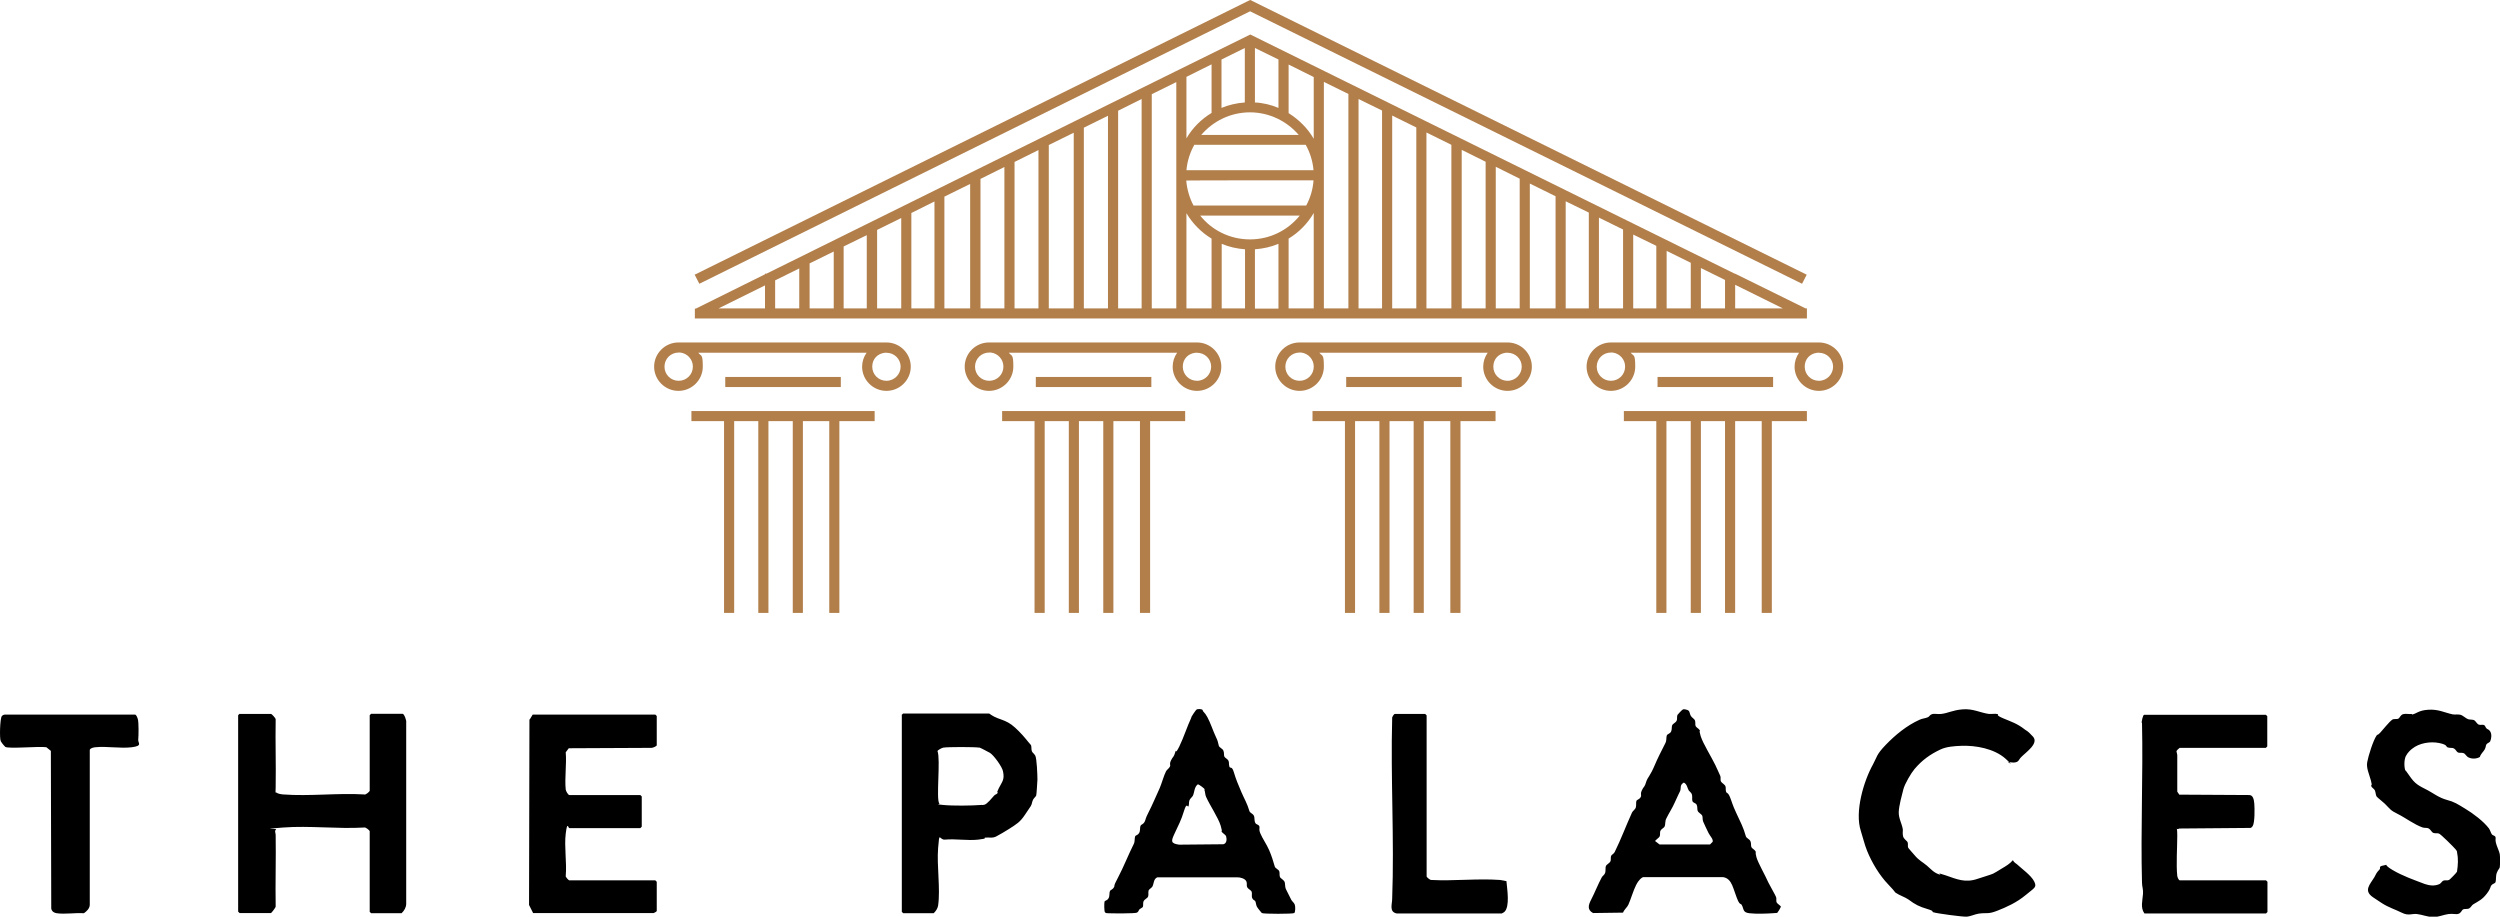 <svg width="120" height="44" viewBox="0 0 120 44" fill="none" xmlns="http://www.w3.org/2000/svg">
<g clip-path="url(#clip0_8163_25531)">
<path d="M11.509 34.27H13.017C13.037 34.27 13.241 34.474 13.232 34.532C13.212 35.616 13.251 36.691 13.232 37.775C13.212 38.859 13.154 37.969 13.251 38.036C13.348 38.104 13.485 38.124 13.591 38.133C14.847 38.23 16.219 38.056 17.483 38.133C17.552 38.172 17.746 37.988 17.746 37.959V34.329L17.814 34.261H19.323C19.4 34.261 19.517 34.58 19.498 34.667V43.38C19.498 43.555 19.4 43.719 19.274 43.835H17.814L17.746 43.768V39.895C17.746 39.866 17.552 39.692 17.483 39.721C16.219 39.798 14.847 39.624 13.591 39.721C12.336 39.818 13.338 39.75 13.251 39.818C13.163 39.886 13.232 39.973 13.232 40.079C13.251 41.221 13.212 42.373 13.232 43.516C13.232 43.564 13.027 43.826 13.008 43.826H11.5L11.431 43.758V34.329L11.5 34.261L11.509 34.27ZM25.413 34.513L25.394 43.438L25.589 43.826H31.378C31.417 43.816 31.524 43.748 31.524 43.729V42.325L31.456 42.257H27.32C27.301 42.257 27.136 42.093 27.155 42.044C27.213 41.396 27.077 40.641 27.155 40.011C27.233 39.382 27.272 39.75 27.33 39.75H30.736L30.804 39.682V38.23L30.736 38.162H27.33C27.272 38.162 27.165 37.978 27.155 37.901C27.097 37.349 27.204 36.681 27.155 36.11L27.301 35.916L31.261 35.897C31.32 35.907 31.524 35.819 31.524 35.771V34.367L31.456 34.3H25.569L25.423 34.542L25.413 34.513ZM102.816 34.677C102.874 37.243 102.747 39.808 102.816 42.373C102.816 42.548 102.884 42.703 102.864 42.906C102.845 43.216 102.728 43.564 102.932 43.845H108.77L108.838 43.777V42.325L108.77 42.257H104.635C104.577 42.257 104.518 42.112 104.509 42.044C104.45 41.492 104.509 40.689 104.509 40.108C104.509 39.527 104.411 39.895 104.606 39.769L108.021 39.74C108.07 39.731 108.099 39.692 108.128 39.653C108.235 39.489 108.225 38.791 108.206 38.569C108.186 38.346 108.138 38.182 107.982 38.162L104.606 38.143L104.509 37.998C104.509 37.417 104.509 36.836 104.509 36.255C104.509 36.187 104.47 36.1 104.47 36.062C104.47 36.023 104.616 35.897 104.625 35.897H108.761L108.829 35.829V34.377L108.761 34.309H102.923C102.854 34.309 102.796 34.638 102.796 34.716L102.816 34.677ZM57.192 34.425C56.987 34.861 56.812 35.413 56.608 35.829C56.404 36.245 56.452 35.974 56.433 36.042C56.326 36.41 56.306 36.284 56.209 36.497C56.112 36.71 56.199 36.691 56.16 36.788C56.121 36.884 55.995 36.952 55.966 37.03C55.868 37.214 55.761 37.611 55.664 37.833C55.499 38.191 55.304 38.656 55.129 38.995C54.954 39.334 55.012 39.305 54.944 39.44C54.876 39.576 54.779 39.566 54.749 39.634C54.701 39.74 54.749 39.876 54.672 39.992C54.594 40.108 54.516 40.079 54.487 40.147C54.448 40.253 54.487 40.379 54.419 40.515C54.156 41.038 53.932 41.618 53.66 42.132C53.387 42.645 53.543 42.441 53.475 42.577C53.407 42.712 53.309 42.703 53.28 42.77C53.231 42.877 53.28 43.012 53.202 43.129C53.124 43.245 53.037 43.216 53.017 43.283C52.998 43.351 52.998 43.739 53.037 43.787C53.076 43.835 53.134 43.835 53.183 43.835C53.368 43.845 54.487 43.855 54.574 43.806C54.662 43.758 54.652 43.68 54.701 43.642C54.749 43.603 54.818 43.574 54.847 43.545C54.895 43.477 54.847 43.351 54.895 43.255C54.944 43.158 55.08 43.119 55.109 43.032C55.139 42.945 55.109 42.848 55.129 42.761C55.148 42.674 55.265 42.635 55.314 42.557C55.392 42.412 55.362 42.199 55.547 42.112H59.381C59.517 42.102 59.76 42.17 59.819 42.296C59.877 42.422 59.819 42.49 59.867 42.587C59.916 42.683 60.052 42.722 60.081 42.809C60.111 42.896 60.062 43.022 60.111 43.119C60.159 43.216 60.227 43.206 60.257 43.264C60.286 43.322 60.286 43.438 60.334 43.526C60.383 43.613 60.558 43.816 60.568 43.826C60.636 43.874 62.066 43.874 62.125 43.826C62.183 43.777 62.183 43.496 62.144 43.409C62.105 43.322 62.018 43.264 61.979 43.187C61.911 43.061 61.813 42.848 61.736 42.703C61.658 42.557 61.706 42.403 61.648 42.306C61.59 42.209 61.463 42.17 61.434 42.083C61.405 41.996 61.434 41.909 61.405 41.822C61.376 41.735 61.22 41.686 61.191 41.599C61.113 41.328 61.035 41.076 60.918 40.805C60.801 40.534 60.597 40.244 60.5 40.011C60.403 39.779 60.48 39.769 60.451 39.672C60.422 39.576 60.315 39.585 60.266 39.518C60.188 39.401 60.237 39.266 60.188 39.159C60.14 39.053 60.004 39.024 59.974 38.937C59.867 38.569 59.731 38.356 59.585 38.017C59.439 37.678 59.322 37.398 59.225 37.068C59.128 36.739 59.05 36.913 59.011 36.797C58.972 36.681 59.011 36.594 58.962 36.507C58.914 36.42 58.797 36.381 58.768 36.313C58.739 36.245 58.768 36.12 58.719 36.023C58.671 35.926 58.534 35.887 58.505 35.8C58.437 35.568 58.476 35.606 58.359 35.364C58.242 35.123 58.096 34.677 57.95 34.416C57.805 34.154 57.756 34.203 57.717 34.067C57.659 34.029 57.513 34.029 57.454 34.048C57.396 34.067 57.192 34.396 57.172 34.445L57.192 34.425ZM57.805 37.901C57.853 37.998 57.843 38.153 57.892 38.249C58.067 38.646 58.476 39.247 58.593 39.634C58.709 40.021 58.593 39.847 58.641 39.924C58.69 40.002 58.826 40.06 58.855 40.147C58.894 40.292 58.885 40.486 58.719 40.524L56.598 40.544C56.17 40.486 56.219 40.36 56.374 40.021C56.569 39.595 56.695 39.382 56.832 38.927C56.968 38.472 57.007 38.772 57.046 38.704C57.085 38.637 57.055 38.511 57.094 38.414C57.133 38.317 57.221 38.269 57.26 38.191C57.338 38.027 57.318 37.785 57.493 37.649C57.542 37.639 57.795 37.833 57.834 37.891L57.805 37.901ZM85.496 43.535C85.457 43.458 85.321 43.39 85.282 43.322C85.243 43.255 85.282 43.148 85.253 43.061C85.224 42.974 84.942 42.49 84.883 42.364C84.737 42.025 84.387 41.425 84.309 41.144C84.231 40.863 84.309 40.931 84.26 40.854C84.212 40.776 84.095 40.728 84.066 40.66C84.037 40.592 84.066 40.466 84.017 40.37C83.969 40.273 83.832 40.234 83.803 40.147C83.686 39.721 83.531 39.431 83.336 39.014C83.141 38.598 83.132 38.482 83.034 38.249C82.937 38.017 82.879 38.094 82.85 37.998C82.82 37.901 82.85 37.814 82.82 37.736C82.791 37.659 82.645 37.581 82.606 37.514C82.567 37.446 82.606 37.339 82.577 37.252C82.548 37.165 82.363 36.797 82.334 36.72C82.159 36.352 81.74 35.684 81.633 35.335C81.526 34.987 81.633 35.123 81.585 35.045C81.536 34.968 81.419 34.919 81.39 34.851C81.361 34.784 81.39 34.677 81.361 34.59C81.332 34.503 81.205 34.445 81.157 34.358C81.108 34.27 81.108 34.164 81.059 34.116C81.011 34.067 80.835 34.029 80.787 34.048C80.738 34.067 80.534 34.29 80.524 34.309C80.475 34.406 80.524 34.503 80.475 34.6C80.427 34.697 80.291 34.735 80.261 34.822C80.232 34.91 80.261 35.006 80.213 35.113C80.164 35.219 80.038 35.229 80.008 35.297C79.969 35.403 80.008 35.529 79.94 35.665C79.746 36.052 79.58 36.362 79.405 36.778C79.23 37.194 79.065 37.368 79.035 37.475C78.928 37.843 78.909 37.717 78.812 37.93C78.714 38.143 78.812 38.143 78.753 38.259C78.695 38.375 78.578 38.375 78.549 38.443C78.52 38.511 78.549 38.646 78.52 38.753C78.491 38.859 78.374 38.917 78.335 39.005C78.053 39.624 77.809 40.282 77.508 40.892C77.469 40.979 77.372 41.018 77.342 41.067C77.294 41.154 77.342 41.27 77.294 41.357C77.245 41.444 77.109 41.492 77.08 41.58C77.05 41.667 77.08 41.783 77.05 41.889C77.021 41.996 76.924 42.035 76.885 42.112C76.71 42.432 76.545 42.858 76.369 43.196C76.243 43.438 76.175 43.671 76.467 43.826L77.907 43.806C77.955 43.661 78.111 43.545 78.16 43.429C78.286 43.148 78.393 42.761 78.529 42.49C78.666 42.219 78.802 42.122 78.87 42.102H82.704C82.927 42.132 83.054 42.286 83.141 42.48C83.229 42.674 83.346 43.08 83.433 43.255C83.521 43.429 83.55 43.361 83.599 43.429C83.716 43.632 83.638 43.797 83.969 43.835C84.299 43.874 84.796 43.855 85.088 43.835C85.379 43.816 85.282 43.835 85.341 43.768C85.399 43.7 85.486 43.526 85.486 43.516L85.496 43.535ZM81.04 37.911C81.079 37.978 81.157 38.027 81.195 38.094C81.254 38.23 81.205 38.337 81.234 38.443C81.264 38.55 81.39 38.53 81.439 38.627C81.487 38.724 81.458 38.83 81.487 38.917C81.517 39.005 81.662 39.072 81.701 39.14C81.74 39.208 81.711 39.334 81.75 39.431C81.789 39.527 81.945 39.856 82.013 39.992C82.081 40.127 82.246 40.282 82.207 40.408L82.081 40.534H79.658L79.444 40.37C79.444 40.34 79.639 40.205 79.658 40.157C79.707 40.06 79.658 39.953 79.707 39.866C79.755 39.779 79.872 39.74 79.901 39.672C79.95 39.566 79.911 39.411 79.989 39.276C80.106 39.034 80.281 38.772 80.388 38.52C80.495 38.269 80.641 37.988 80.651 37.959C80.699 37.804 80.621 37.678 80.826 37.562C80.981 37.649 80.981 37.794 81.049 37.92L81.04 37.911ZM93.163 34.27C93.027 34.29 92.852 34.242 92.735 34.28C92.618 34.319 92.618 34.396 92.541 34.425C92.424 34.483 92.268 34.483 92.132 34.551C91.529 34.822 90.974 35.277 90.517 35.752C90.059 36.226 90.098 36.333 89.904 36.691C89.456 37.494 89.018 38.966 89.32 39.886C89.427 40.215 89.495 40.534 89.622 40.844C89.855 41.415 90.215 42.015 90.634 42.451C91.052 42.887 90.906 42.79 91.003 42.858C91.149 42.964 91.461 43.071 91.607 43.177C91.928 43.419 92.122 43.516 92.511 43.632C92.901 43.748 92.696 43.758 92.794 43.787C92.949 43.845 94.195 44.01 94.389 44C94.584 43.99 94.788 43.884 94.973 43.855C95.392 43.797 95.411 43.893 95.859 43.719C96.306 43.545 96.802 43.322 97.231 42.964C97.659 42.606 97.785 42.596 97.639 42.306C97.493 42.015 97.016 41.676 96.89 41.551C96.763 41.425 96.686 41.425 96.618 41.289C96.472 41.464 96.287 41.57 96.092 41.686C95.897 41.802 95.771 41.889 95.664 41.938C95.557 41.986 95.109 42.122 94.934 42.18C94.331 42.393 93.922 42.199 93.387 42.015C92.852 41.831 93.222 42.015 93.124 41.986C92.823 41.899 92.696 41.725 92.492 41.551C92.288 41.376 92.122 41.318 91.889 41.038C91.83 40.97 91.607 40.718 91.597 40.699C91.558 40.621 91.597 40.524 91.568 40.437C91.538 40.35 91.373 40.282 91.344 40.127C91.315 39.973 91.344 39.905 91.334 39.798C91.285 39.518 91.13 39.276 91.14 38.975C91.149 38.675 91.295 38.143 91.363 37.882C91.431 37.62 91.733 37.107 91.898 36.913C92.258 36.487 92.648 36.207 93.144 35.974C93.426 35.839 93.825 35.81 94.136 35.8C94.837 35.771 95.722 35.936 96.257 36.41C96.793 36.884 96.316 36.526 96.355 36.555C96.394 36.584 96.588 36.604 96.656 36.604C96.919 36.584 96.88 36.478 97.016 36.342C97.25 36.1 97.882 35.684 97.581 35.355C97.279 35.026 97.279 35.093 97.192 35.016C96.822 34.725 96.549 34.648 96.141 34.474C95.732 34.3 95.975 34.3 95.897 34.28C95.781 34.242 95.606 34.28 95.469 34.27C95.051 34.212 94.71 34.009 94.214 34.048C93.718 34.087 93.514 34.232 93.173 34.27H93.163ZM43.287 34.338V43.768L43.356 43.835H44.815C44.912 43.748 45.01 43.603 45.029 43.468C45.146 42.664 44.961 41.56 45.029 40.708C45.097 39.856 45.078 40.321 45.35 40.302C45.856 40.253 46.45 40.36 46.956 40.302C47.462 40.244 47.179 40.224 47.296 40.205C47.481 40.186 47.647 40.244 47.822 40.147C47.997 40.05 48.23 39.924 48.435 39.789C48.795 39.556 48.96 39.469 49.203 39.101C49.447 38.733 49.408 38.801 49.476 38.695C49.544 38.588 49.534 38.472 49.593 38.375C49.651 38.279 49.719 38.24 49.738 38.182C49.758 38.124 49.787 37.562 49.797 37.417C49.797 37.214 49.768 36.391 49.69 36.265C49.612 36.139 49.554 36.139 49.524 36.042C49.495 35.945 49.524 35.81 49.476 35.752C49.427 35.694 49.291 35.539 49.233 35.461C49.057 35.248 48.765 34.938 48.551 34.784C48.337 34.629 48.152 34.571 47.89 34.474C47.627 34.377 47.501 34.251 47.481 34.251H43.346L43.278 34.319L43.287 34.338ZM47.004 35.878C47.033 35.878 47.471 36.11 47.52 36.139C47.705 36.255 48.104 36.807 48.143 37.02C48.23 37.426 48.104 37.514 47.948 37.824C47.792 38.133 47.919 37.988 47.89 38.056C47.861 38.124 47.763 38.133 47.724 38.182C47.617 38.298 47.384 38.598 47.248 38.627C47.111 38.656 47.16 38.627 47.111 38.637C46.644 38.675 45.72 38.685 45.263 38.637C44.805 38.588 45.136 38.627 45.087 38.569C44.922 38.366 45.156 36.449 45 36.052C45.01 36.003 45.214 35.897 45.272 35.887C45.467 35.849 46.81 35.849 47.004 35.887V35.878ZM115.776 34.27C115.64 34.29 115.474 34.242 115.348 34.28C115.221 34.319 115.192 34.455 115.124 34.493C115.056 34.532 114.9 34.493 114.832 34.542C114.667 34.658 114.394 35.016 114.248 35.171C114.102 35.326 114.112 35.239 114.083 35.297C113.917 35.519 113.674 36.303 113.626 36.584C113.577 36.865 113.713 37.136 113.801 37.456C113.888 37.775 113.801 37.639 113.82 37.727C113.84 37.814 113.956 37.852 113.995 37.94C114.034 38.027 114.034 38.182 114.083 38.24C114.132 38.298 114.394 38.501 114.472 38.579C114.754 38.859 114.725 38.888 115.095 39.072C115.465 39.256 115.893 39.585 116.292 39.721C116.389 39.75 116.496 39.721 116.583 39.769C116.671 39.818 116.72 39.953 116.807 39.982C116.895 40.011 116.982 39.982 117.07 40.011C117.158 40.04 117.78 40.66 117.868 40.767C117.955 40.873 117.926 40.854 117.936 40.892C118.004 41.221 117.985 41.512 117.936 41.841C117.936 41.87 117.595 42.219 117.556 42.238C117.469 42.277 117.381 42.238 117.294 42.267C117.206 42.296 117.177 42.403 117.08 42.441C116.856 42.538 116.613 42.509 116.389 42.432C115.854 42.228 115.319 42.044 114.832 41.754C114.346 41.464 114.686 41.492 114.414 41.541C114.141 41.589 114.287 41.657 114.219 41.735C114.044 41.919 114.083 41.909 113.966 42.112C113.762 42.451 113.431 42.751 113.908 43.071C114.384 43.39 114.2 43.264 114.346 43.361C114.647 43.555 114.988 43.661 115.299 43.816C115.61 43.971 115.776 43.845 116.019 43.874C116.262 43.903 116.545 44.019 116.798 44.019C117.051 44.019 117.303 43.903 117.527 43.874C117.751 43.845 117.878 43.903 118.004 43.864C118.131 43.826 118.16 43.69 118.228 43.651C118.296 43.613 118.432 43.651 118.52 43.603C118.607 43.555 118.637 43.458 118.714 43.409C118.987 43.245 119.152 43.177 119.366 42.896C119.58 42.615 119.522 42.567 119.59 42.49C119.658 42.412 119.755 42.412 119.785 42.344C119.824 42.219 119.785 42.044 119.853 41.88C119.921 41.715 119.97 41.706 119.989 41.628C120.008 41.502 120.008 41.125 119.989 40.999C119.97 40.873 119.843 40.621 119.804 40.457C119.765 40.292 119.804 40.263 119.785 40.186C119.765 40.108 119.668 40.108 119.619 40.06C119.571 40.011 119.532 39.856 119.473 39.769C119.211 39.421 118.705 39.043 118.335 38.821C117.965 38.598 117.819 38.491 117.449 38.395C117.08 38.298 116.749 38.046 116.545 37.94C116.078 37.698 115.932 37.649 115.63 37.204C115.328 36.758 115.513 37.107 115.484 37.059C115.387 36.875 115.387 36.468 115.484 36.284C115.581 36.1 115.737 35.974 115.776 35.945C116.116 35.665 116.652 35.578 117.08 35.665C117.508 35.752 117.381 35.839 117.498 35.878C117.615 35.916 117.702 35.878 117.79 35.926C117.878 35.974 117.916 36.091 117.985 36.12C118.053 36.149 118.16 36.12 118.247 36.149C118.335 36.178 118.393 36.313 118.481 36.352C118.646 36.439 118.88 36.429 119.035 36.333C119.074 36.187 119.191 36.1 119.259 35.984C119.327 35.868 119.308 35.8 119.347 35.732C119.386 35.665 119.493 35.655 119.532 35.578C119.59 35.442 119.61 35.239 119.532 35.113C119.454 34.987 119.405 35.026 119.347 34.958C119.288 34.89 119.298 34.842 119.249 34.813C119.181 34.764 119.074 34.813 118.987 34.784C118.899 34.755 118.831 34.609 118.763 34.571C118.695 34.532 118.568 34.551 118.471 34.522C118.374 34.493 118.218 34.338 118.101 34.309C117.985 34.28 117.858 34.309 117.732 34.29C117.323 34.203 117.051 34.038 116.564 34.067C116.078 34.096 116 34.261 115.766 34.3L115.776 34.27ZM0.086 34.367C-0.001 34.503 -0.03 35.452 0.038 35.578C0.106 35.703 0.242 35.839 0.252 35.849C0.407 35.955 1.916 35.81 2.227 35.868L2.441 36.042L2.46 43.613C2.49 43.748 2.587 43.816 2.723 43.835C3.112 43.893 3.618 43.806 4.027 43.835C4.163 43.739 4.299 43.613 4.309 43.438V35.994C4.338 35.907 4.484 35.878 4.572 35.868C5.126 35.81 5.778 35.936 6.323 35.868C6.868 35.8 6.615 35.665 6.635 35.5C6.654 35.335 6.664 34.667 6.615 34.513C6.566 34.358 6.528 34.319 6.489 34.3H0.242C0.193 34.3 0.115 34.329 0.086 34.377V34.367ZM68.478 34.338L68.41 34.27H66.951C66.912 34.27 66.805 34.425 66.824 34.483C66.746 37.359 66.931 40.282 66.824 43.148C66.824 43.4 66.669 43.768 67.038 43.845H72.088C72.127 43.816 72.176 43.806 72.205 43.777C72.487 43.526 72.341 42.674 72.312 42.325V42.296C72.205 42.277 72.108 42.248 72.001 42.238C70.93 42.16 69.772 42.296 68.692 42.238C68.634 42.238 68.478 42.102 68.478 42.073V34.338Z" fill="black"/>
<path d="M33.188 20.214H34.754V29.42H35.24V20.214H36.398V29.42H36.885V20.214H38.053V29.42H38.539V20.214H39.804V29.42H40.29V20.214H41.983V19.73H33.188V20.214Z" fill="#B27F4B"/>
<path d="M40.359 18.094H34.812V18.578H40.359V18.094Z" fill="#B27F4B"/>
<path d="M42.549 16.438C42.52 16.438 42.481 16.438 42.452 16.438H32.663C32.634 16.438 32.595 16.438 32.566 16.438C31.924 16.438 31.398 16.961 31.398 17.6C31.398 18.239 31.924 18.762 32.566 18.762C33.208 18.762 33.734 18.239 33.734 17.6C33.734 16.961 33.656 17.116 33.52 16.932H41.596C41.459 17.126 41.381 17.358 41.381 17.6C41.381 18.239 41.907 18.762 42.549 18.762C43.191 18.762 43.717 18.239 43.717 17.6C43.717 16.961 43.191 16.438 42.549 16.438ZM33.257 17.6C33.257 17.977 32.955 18.278 32.576 18.278C32.196 18.278 31.895 17.977 31.895 17.6C31.895 17.222 32.196 16.922 32.576 16.922H32.654C32.994 16.961 33.257 17.251 33.257 17.59V17.6ZM42.549 18.278C42.169 18.278 41.868 17.977 41.868 17.6C41.868 17.222 42.131 16.971 42.471 16.932H42.549C42.928 16.932 43.23 17.232 43.23 17.6C43.23 17.968 42.928 18.278 42.549 18.278Z" fill="#B27F4B"/>
<path d="M48.102 20.214H49.658V29.42H50.145V20.214H51.303V29.42H51.789V20.214H52.957V29.42H53.443V20.214H54.718V29.42H55.205V20.214H56.888V19.73H48.102V20.214Z" fill="#B27F4B"/>
<path d="M55.265 18.094H49.719V18.578H55.265V18.094Z" fill="#B27F4B"/>
<path d="M57.455 16.438C57.426 16.438 57.387 16.438 57.358 16.438H47.57C47.54 16.438 47.502 16.438 47.472 16.438C46.83 16.438 46.305 16.961 46.305 17.6C46.305 18.239 46.83 18.762 47.472 18.762C48.114 18.762 48.64 18.239 48.64 17.6C48.64 16.961 48.562 17.116 48.426 16.932H56.502C56.365 17.126 56.288 17.358 56.288 17.6C56.288 18.239 56.813 18.762 57.455 18.762C58.097 18.762 58.623 18.239 58.623 17.6C58.623 16.961 58.097 16.438 57.455 16.438ZM48.163 17.6C48.163 17.977 47.861 18.278 47.482 18.278C47.102 18.278 46.801 17.977 46.801 17.6C46.801 17.222 47.102 16.922 47.482 16.922H47.56C47.9 16.961 48.163 17.251 48.163 17.59V17.6ZM57.455 18.278C57.076 18.278 56.774 17.977 56.774 17.6C56.774 17.222 57.037 16.971 57.377 16.932H57.455C57.835 16.932 58.136 17.232 58.136 17.6C58.136 17.968 57.835 18.278 57.455 18.278Z" fill="#B27F4B"/>
<path d="M63 20.214H64.557V29.42H65.043V20.214H66.211V29.42H66.697V20.214H67.855V29.42H68.342V20.214H69.616V29.42H70.103V20.214H71.786V19.73H63V20.214Z" fill="#B27F4B"/>
<path d="M70.163 18.094H64.617V18.578H70.163V18.094Z" fill="#B27F4B"/>
<path d="M60.004 0.542L86.499 13.621L86.722 13.185L60.014 0H60.004L33.344 13.185L33.568 13.621L60.004 0.542Z" fill="#B27F4B"/>
<path d="M33.344 15.286H86.732V14.802H86.664L83.288 13.137H83.268L60.014 1.656C60.014 1.646 36.788 13.137 36.788 13.137H36.72V13.166L33.402 14.812H33.353V14.841V15.296L33.344 15.286ZM81.157 14.802H79.999V12.043L81.157 12.614V14.793V14.802ZM81.643 12.866L82.801 13.437V14.802H81.643V12.856V12.866ZM79.503 14.802H78.394V11.259L79.503 11.801V14.793V14.802ZM77.907 14.802H76.749V10.446L77.907 11.017V14.802ZM76.263 14.802H75.153V9.662L76.263 10.204V14.802ZM74.667 14.802H73.431V8.81L74.667 9.42V14.802ZM72.945 14.802H71.797V8.006L72.945 8.577V14.812V14.802ZM71.31 14.802H70.162V7.193L71.31 7.764V14.802ZM69.666 14.802H68.469V6.36L69.666 6.951V14.802ZM67.983 14.802H66.825V5.547L67.983 6.118V14.802ZM66.338 14.802H65.21V4.753L66.338 5.305V14.802ZM64.723 14.802H63.546V3.931L64.723 4.511V14.802ZM59.994 5.392C60.928 5.392 61.775 5.818 62.339 6.477H57.659C58.223 5.818 59.06 5.392 60.004 5.392H59.994ZM62.68 6.961C62.884 7.329 63.011 7.735 63.049 8.171H56.949C56.988 7.725 57.124 7.309 57.338 6.932V6.951H62.68V6.961ZM59.994 11.491C59.031 11.491 58.165 11.046 57.61 10.349H62.388C61.823 11.046 60.967 11.491 60.004 11.491H59.994ZM62.709 9.865H57.289C57.095 9.497 56.978 9.1 56.939 8.665C56.939 8.655 63.049 8.655 63.049 8.655C63.02 9.091 62.894 9.497 62.699 9.865H62.709ZM58.155 11.453V14.802H56.949V10.233C57.241 10.727 57.659 11.153 58.155 11.453ZM58.642 11.704C58.992 11.85 59.362 11.937 59.761 11.966V14.802H58.642V11.704ZM60.237 11.966C60.636 11.937 61.016 11.85 61.366 11.704V14.812H60.237V11.975V11.966ZM61.853 11.453C62.349 11.153 62.767 10.727 63.059 10.223V14.802H61.853V11.453ZM63.059 6.661C62.767 6.157 62.349 5.741 61.853 5.431V3.098L63.059 3.698V6.661ZM61.366 5.179C61.016 5.034 60.636 4.937 60.237 4.918V2.304L61.366 2.856V5.179ZM59.751 4.918C59.362 4.947 58.982 5.034 58.632 5.179V2.856L59.751 2.304V4.918ZM58.155 5.421C57.659 5.722 57.241 6.138 56.949 6.641V3.689L58.155 3.088V5.412V5.421ZM56.462 8.2C56.462 8.277 56.462 8.364 56.462 8.442C56.462 8.519 56.462 8.606 56.462 8.684V14.802H55.285V4.521L56.462 3.94V8.2ZM54.798 14.802H53.67V5.315L54.798 4.753V14.802ZM53.183 14.802H52.025V6.128L53.183 5.557V14.802ZM51.539 14.802H50.342V6.961L51.539 6.37V14.802ZM49.846 14.802H48.698V7.774L49.846 7.203V14.802ZM48.211 14.802H47.063V8.587L48.211 8.016V14.802ZM46.567 14.802H45.331V9.439L46.567 8.829V14.802ZM44.854 14.802H43.745V10.223L44.854 9.671V14.793V14.802ZM43.259 14.802H42.101V11.036L43.259 10.465V14.802ZM41.605 14.802H40.495V11.83L41.605 11.288V14.812V14.802ZM40.019 14.802H38.861V12.643L40.019 12.072V14.802ZM38.364 14.802H37.207V13.457L38.364 12.885V14.802ZM85.574 14.802H83.288V13.67L85.574 14.802ZM36.72 13.699V14.802H34.492L36.72 13.699Z" fill="#B27F4B"/>
<path d="M72.362 16.438C72.332 16.438 72.293 16.438 72.264 16.438H62.476C62.447 16.438 62.408 16.438 62.379 16.438C61.736 16.438 61.211 16.961 61.211 17.6C61.211 18.239 61.736 18.762 62.379 18.762C63.021 18.762 63.546 18.239 63.546 17.6C63.546 16.961 63.468 17.116 63.332 16.932H71.408C71.272 17.126 71.194 17.358 71.194 17.6C71.194 18.239 71.719 18.762 72.362 18.762C73.004 18.762 73.529 18.239 73.529 17.6C73.529 16.961 73.004 16.438 72.362 16.438ZM63.06 17.6C63.06 17.977 62.758 18.278 62.379 18.278C61.999 18.278 61.697 17.977 61.697 17.6C61.697 17.222 61.999 16.922 62.379 16.922H62.456C62.797 16.961 63.06 17.251 63.06 17.59V17.6ZM72.362 18.278C71.982 18.278 71.68 17.977 71.68 17.6C71.68 17.222 71.943 16.971 72.284 16.932H72.362C72.741 16.932 73.043 17.232 73.043 17.6C73.043 17.968 72.741 18.278 72.362 18.278Z" fill="#B27F4B"/>
<path d="M77.945 20.214H79.502V29.42H79.989V20.214H81.156V29.42H81.643V20.214H82.801V29.42H83.287V20.214H84.562V29.42H85.048V20.214H86.731V19.73H77.945V20.214Z" fill="#B27F4B"/>
<path d="M85.109 18.094H79.562V18.578H85.109V18.094Z" fill="#B27F4B"/>
<path d="M87.307 16.438C87.278 16.438 87.239 16.438 87.21 16.438H77.421C77.392 16.438 77.353 16.438 77.324 16.438C76.682 16.438 76.156 16.961 76.156 17.6C76.156 18.239 76.682 18.762 77.324 18.762C77.966 18.762 78.491 18.239 78.491 17.6C78.491 16.961 78.414 17.116 78.277 16.932H86.353C86.217 17.126 86.139 17.358 86.139 17.6C86.139 18.239 86.665 18.762 87.307 18.762C87.949 18.762 88.474 18.239 88.474 17.6C88.474 16.961 87.949 16.438 87.307 16.438ZM78.005 17.6C78.005 17.977 77.703 18.278 77.324 18.278C76.944 18.278 76.643 17.977 76.643 17.6C76.643 17.222 76.944 16.922 77.324 16.922H77.402C77.742 16.961 78.005 17.251 78.005 17.59V17.6ZM87.307 18.278C86.927 18.278 86.626 17.977 86.626 17.6C86.626 17.222 86.888 16.971 87.229 16.932H87.307C87.686 16.932 87.988 17.232 87.988 17.6C87.988 17.968 87.686 18.278 87.307 18.278Z" fill="#B27F4B"/>
</g>
<defs>
<clipPath id="clip0_8163_25531">
<rect width="120" height="44" fill="white"/>
</clipPath>
</defs>
</svg>
